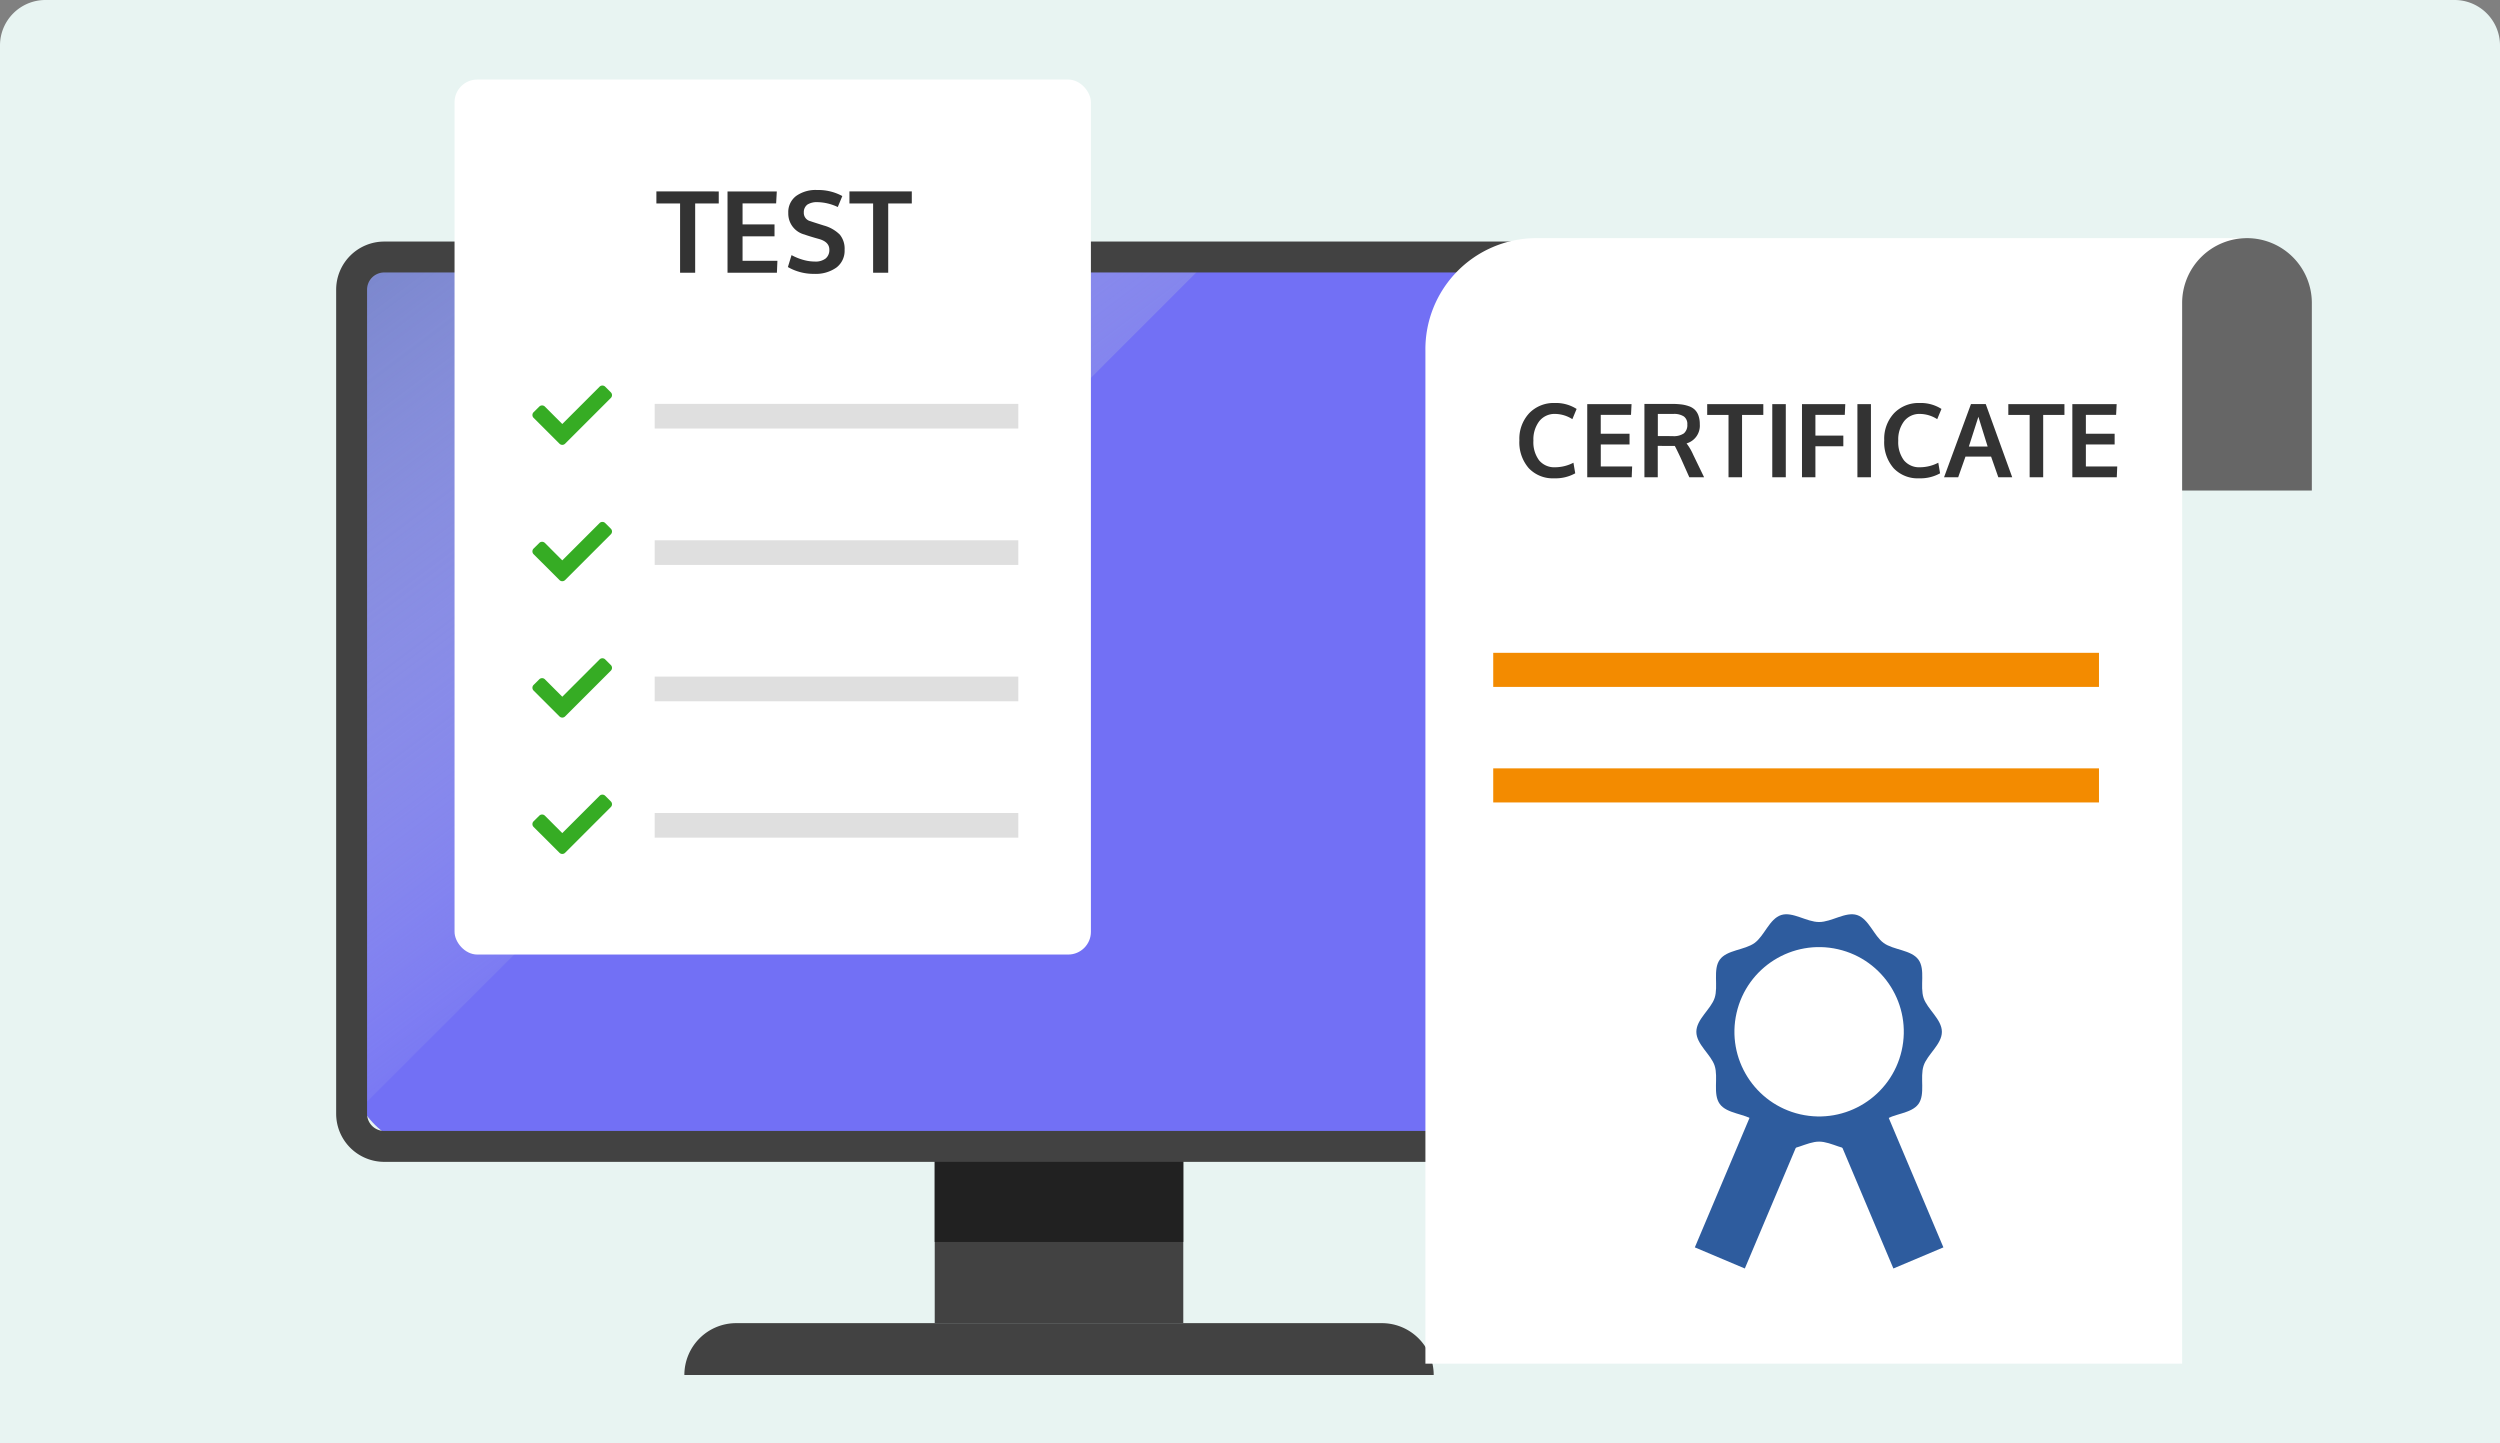 <svg xmlns="http://www.w3.org/2000/svg" xmlns:xlink="http://www.w3.org/1999/xlink" width="220" height="127" viewBox="0 0 220 127"><rect x="0" y="0" width="220" height="127" fill="#808080" stroke="none"/><defs><style>.a{fill:none;}.b{fill:#e8f4f2;}.c{fill:#424242;}.d{fill:#212121;}.e{fill:#7270f5;}.f{mix-blend-mode:screen;isolation:isolate;fill:url(#a);}.g{fill:#fff;}.h{fill:#666;}.i{fill:#f38b00;}.j{fill:#2e5c9e;}.k{fill:#333;}.l{clip-path:url(#b);}.m{fill:#36ac24;}.n{fill:#dfdfdf;}</style><linearGradient id="a" x1="0.619" y1="0.658" x2="0.075" y2="-0.067" gradientUnits="objectBoundingBox"><stop offset="0" stop-color="#c5cae9" stop-opacity="0"/><stop offset="1" stop-color="#7986cb"/></linearGradient><clipPath id="b"><rect class="a" width="42.756" height="45.22"/></clipPath></defs><g transform="translate(-220 -425)"><path class="b" d="M4,0H216a4,4,0,0,1,4,4V127a0,0,0,0,1,0,0H0a0,0,0,0,1,0,0V4A4,4,0,0,1,4,0Z" transform="translate(220 425)"/><g transform="translate(25 -55)"><g transform="translate(224.582 501.257)"><rect class="c" width="21.873" height="26.411" transform="translate(52.674 68.77)"/><rect class="d" width="21.873" height="19.264" transform="translate(52.674 68.77)"/><path class="c" d="M163.158,424.221H229.1a4.563,4.563,0,0,0-4.563-4.563H167.721A4.563,4.563,0,0,0,163.158,424.221Z" transform="translate(-132.516 -324.478)"/><rect class="e" width="124.502" height="78.267" rx="6.333" transform="translate(1.36 1.36)"/><path class="f" d="M102.373,214.361a3.289,3.289,0,0,0-3.289,3.29v71.687a3.289,3.289,0,0,0,.065.651l75.628-75.628Z" transform="translate(-97.724 -213.001)"/><path class="c" d="M219.1,292.372H100.339a4.236,4.236,0,0,1-4.231-4.231V215.616a4.236,4.236,0,0,1,4.231-4.231H219.1a4.236,4.236,0,0,1,4.231,4.231v72.525A4.236,4.236,0,0,1,219.1,292.372ZM100.339,214.105a1.513,1.513,0,0,0-1.511,1.511v72.525a1.513,1.513,0,0,0,1.511,1.511H219.1a1.513,1.513,0,0,0,1.511-1.511V215.616a1.513,1.513,0,0,0-1.511-1.511Z" transform="translate(-96.108 -211.385)"/></g><g transform="translate(320.436 500.957)"><path class="g" d="M240.939,202.721H174.347V113.569A9.772,9.772,0,0,1,184,103.678h62.65l-5.707,8.714Z" transform="translate(-174.347 -103.678)"/><path class="h" d="M5.707,0h0a5.707,5.707,0,0,1,5.707,5.707V22.213a0,0,0,0,1,0,0H0a0,0,0,0,1,0,0V5.707A5.707,5.707,0,0,1,5.707,0Z" transform="translate(66.592)"/><g transform="translate(5.968 28.491)"><path class="i" d="M185.225,152.75v-3h53.306v3" transform="translate(-185.225 -141.75)"/><rect class="i" width="53.306" height="3" transform="translate(0 18.168)"/></g><g transform="translate(23.708 59.499)"><g transform="translate(0 13.526)"><rect class="j" width="4.777" height="17.137" transform="translate(10.807 1.859) rotate(-22.896)"/><rect class="j" width="4.777" height="17.137" transform="matrix(-0.921, -0.389, 0.389, -0.921, 4.401, 17.645)"/></g><g transform="translate(0.134 0)"><path class="j" d="M239.413,222.477c0,1.1-1.288,1.991-1.612,2.987-.335,1.032.174,2.5-.452,3.364s-2.193.835-3.061,1.466-1.307,2.124-2.34,2.459c-1,.324-2.236-.615-3.339-.615s-2.344.939-3.34.615c-1.032-.335-1.481-1.834-2.34-2.459s-2.429-.6-3.061-1.467-.116-2.332-.451-3.364c-.324-1-1.612-1.883-1.612-2.987s1.288-1.991,1.612-2.988c.335-1.032-.174-2.5.451-3.364s2.193-.836,3.061-1.467,1.307-2.124,2.34-2.459c1-.324,2.236.615,3.339.615s2.344-.939,3.34-.615c1.032.335,1.481,1.834,2.34,2.459s2.43.6,3.061,1.467.116,2.332.451,3.364C238.124,220.486,239.413,221.372,239.413,222.477Z" transform="translate(-217.805 -212.131)"/><circle class="g" cx="7.45" cy="7.45" r="7.45" transform="matrix(0.223, -0.975, 0.975, 0.223, 1.879, 15.943)"/></g></g><path class="k" d="M-23.232.092A2.907,2.907,0,0,1-25.469-.8a3.459,3.459,0,0,1-.826-2.452,3.3,3.3,0,0,1,.864-2.384,2.993,2.993,0,0,1,2.261-.9,3.362,3.362,0,0,1,1.912.523l-.374.9a2.865,2.865,0,0,0-1.512-.461,1.709,1.709,0,0,0-1.4.639,2.652,2.652,0,0,0-.516,1.716,2.663,2.663,0,0,0,.5,1.727,1.731,1.731,0,0,0,1.422.611,3.509,3.509,0,0,0,1.6-.4l.158.932A3.566,3.566,0,0,1-23.232.092ZM-20.323,0V-6.438h3.9l-.048.945h-2.663v1.661H-16.6v.945h-2.531V-.949h2.76l-.04.949Zm5.032,0V-6.456H-12.9a7.055,7.055,0,0,1,.846.044,3.123,3.123,0,0,1,.681.16,1.412,1.412,0,0,1,.523.314,1.379,1.379,0,0,1,.316.516,2.2,2.2,0,0,1,.116.754,1.624,1.624,0,0,1-1.165,1.688A4.774,4.774,0,0,1-11-1.986L-10.039,0h-1.3l-.751-1.683q-.426-.905-.527-1.072-.075,0-.5,0l-1-.009V0ZM-12.8-3.621a1.565,1.565,0,0,0,.984-.244.955.955,0,0,0,.3-.784.811.811,0,0,0-.3-.7,1.561,1.561,0,0,0-.927-.224h-1.367v1.947l.655,0ZM-7.89,0V-5.484H-9.767v-.954h4.939v.954H-6.7V0Zm3.85,0V-6.438H-2.85V0Zm2.615,0V-6.438h3.81l-.044.945H-.244v1.828H2.213v.936H-.244V0ZM3.452,0V-6.438H4.643V0ZM8.875.092A2.907,2.907,0,0,1,6.638-.8a3.459,3.459,0,0,1-.826-2.452,3.3,3.3,0,0,1,.864-2.384,2.993,2.993,0,0,1,2.261-.9,3.362,3.362,0,0,1,1.912.523l-.374.9a2.865,2.865,0,0,0-1.512-.461,1.709,1.709,0,0,0-1.4.639,2.652,2.652,0,0,0-.516,1.716,2.663,2.663,0,0,0,.5,1.727,1.731,1.731,0,0,0,1.422.611,3.509,3.509,0,0,0,1.6-.4l.158.932A3.566,3.566,0,0,1,8.875.092ZM11.076,0l2.369-6.442h1.3L17.075,0H15.853l-.637-1.819H12.962L12.32,0ZM13.26-2.707h1.652q-.791-2.536-.813-2.619ZM18.609,0V-5.484H16.732v-.954h4.939v.954H19.8V0Zm3.757,0V-6.438h3.9l-.048.945H23.557v1.661h2.531v.945H23.557V-.949h2.76L26.277,0Z" transform="translate(34.564 21.043)"/></g><g transform="translate(235 487)"><rect class="g" width="56" height="77" rx="2" transform="translate(0)"/><path class="k" d="M-9.153,0V-6.094h-2.085v-1.06H-5.75v1.06H-7.825V0Zm4.175,0V-7.153H-.642L-.7-6.1H-3.655v1.846H-.842v1.05H-3.655v2.153H-.588L-.632,0ZM2.654.1A4.532,4.532,0,0,1,.334-.5l.322-1.05a4.831,4.831,0,0,0,1,.41,3.774,3.774,0,0,0,1.052.156,1.447,1.447,0,0,0,.952-.271.961.961,0,0,0,.322-.779q0-.674-.9-.933l-.356-.1q-.293-.085-.549-.166t-.369-.125A1.9,1.9,0,0,1,.369-5.254a1.774,1.774,0,0,1,.691-1.5A2.945,2.945,0,0,1,2.893-7.28a4.448,4.448,0,0,1,2.231.532l-.4.967a4.367,4.367,0,0,0-1.777-.43A1.57,1.57,0,0,0,2.056-6a.823.823,0,0,0-.32.691.75.75,0,0,0,.591.776q.117.044.576.19l.6.19a3.167,3.167,0,0,1,1.4.8,1.946,1.946,0,0,1,.422,1.333A1.854,1.854,0,0,1,4.6-.452,3.143,3.143,0,0,1,2.654.1ZM7.834,0V-6.094H5.75v-1.06h5.488v1.06H9.163V0Z" transform="translate(29 17)"/><g class="l" transform="translate(6.856 26.927)"><g transform="translate(-243.856 -520.927)"><path class="m" d="M2.378,9.695.1,7.42a.35.35,0,0,1,0-.495L.6,6.43a.35.35,0,0,1,.495,0L2.625,7.962,5.908,4.68a.35.35,0,0,1,.495,0l.495.495a.35.35,0,0,1,0,.495L2.873,9.695A.35.35,0,0,1,2.378,9.695Z" transform="translate(243.856 516.35)"/><rect class="n" width="32" height="2.169" transform="translate(254.612 522.543)"/></g><g transform="translate(-243.856 -508.927)"><path class="m" d="M2.378,9.695.1,7.42a.35.35,0,0,1,0-.495L.6,6.43a.35.35,0,0,1,.495,0L2.625,7.962,5.908,4.68a.35.35,0,0,1,.495,0l.495.495a.35.35,0,0,1,0,.495L2.873,9.695A.35.35,0,0,1,2.378,9.695Z" transform="translate(243.856 516.35)"/><rect class="n" width="32" height="2.169" transform="translate(254.612 522.543)"/></g><g transform="translate(-243.856 -496.927)"><path class="m" d="M2.378,9.695.1,7.42a.35.35,0,0,1,0-.495L.6,6.43a.35.35,0,0,1,.495,0L2.625,7.962,5.908,4.68a.35.35,0,0,1,.495,0l.495.495a.35.35,0,0,1,0,.495L2.873,9.695A.35.35,0,0,1,2.378,9.695Z" transform="translate(243.856 516.35)"/><rect class="n" width="32" height="2.169" transform="translate(254.612 522.543)"/></g><g transform="translate(-243.856 -484.927)"><path class="m" d="M2.378,9.695.1,7.42a.35.35,0,0,1,0-.495L.6,6.43a.35.35,0,0,1,.495,0L2.625,7.962,5.908,4.68a.35.35,0,0,1,.495,0l.495.495a.35.35,0,0,1,0,.495L2.873,9.695A.35.35,0,0,1,2.378,9.695Z" transform="translate(243.856 516.35)"/><rect class="n" width="32" height="2.169" transform="translate(254.612 522.543)"/></g></g></g></g></g></svg>
